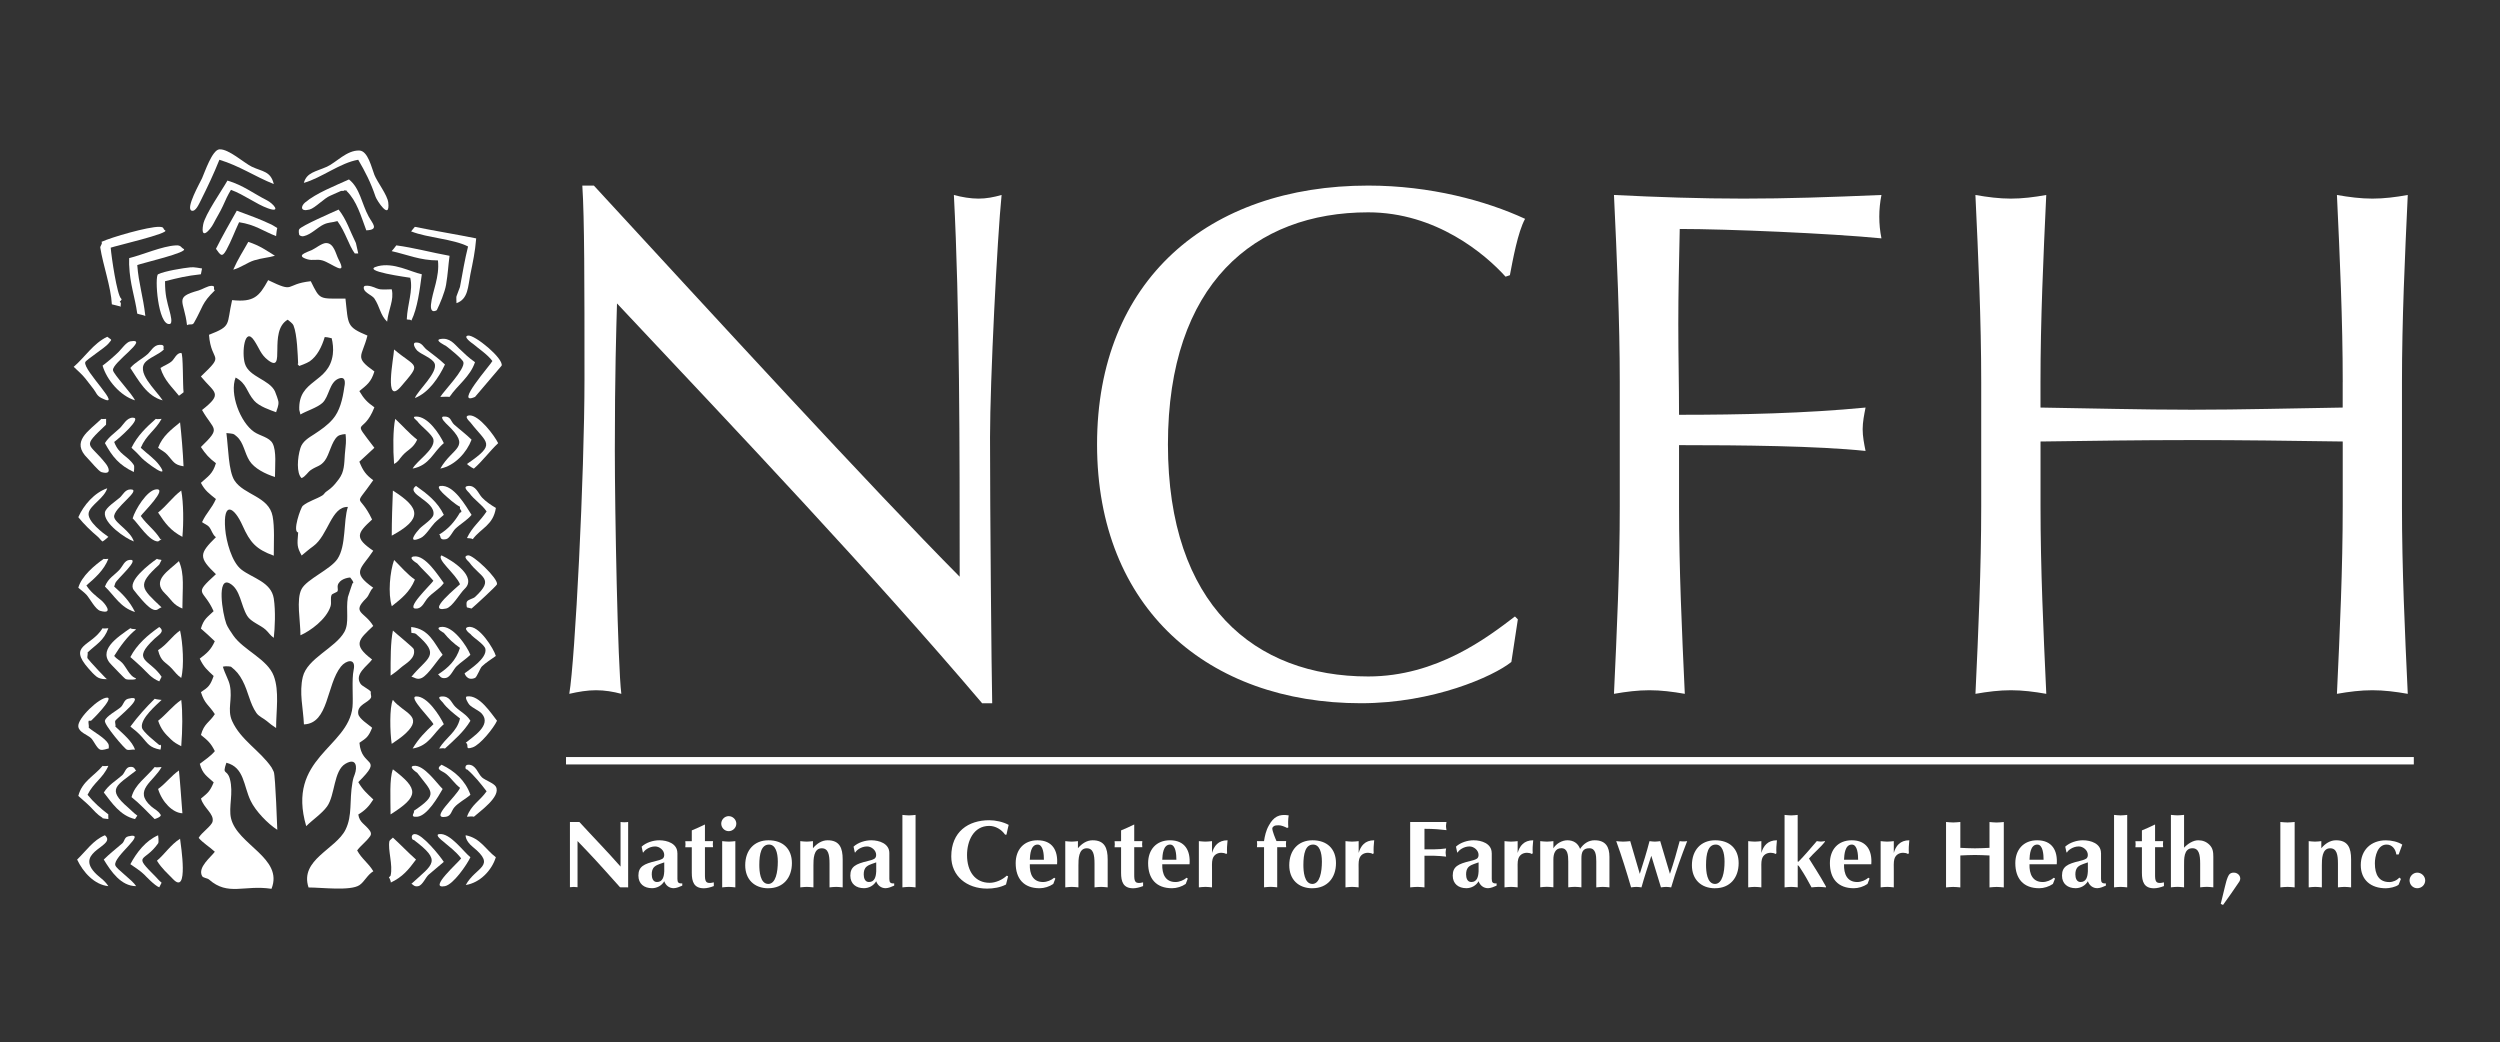 <?xml version="1.0" encoding="UTF-8"?>
<svg id="Layer_1" xmlns="http://www.w3.org/2000/svg" version="1.1" viewBox="0 0 612 255.17">
  <rect x="0" y="0" width="612" height="255.17" fill="#333333" stroke="none"/>
  <!-- Generator: Adobe Illustrator 29.2.1, SVG Export Plug-In . SVG Version: 2.1.0 Build 116)  -->
  <defs>
    <style>
      .st0 {
        fill: #fff;
      }

      .st1 {
        fill: none;
        stroke: #fff;
        stroke-width: 1.81px;
      }
    </style>
  </defs>
  <g>
    <line class="st0" x1="74.21" y1="49.79" x2="74.14" y2="50.42"/>
    <path class="st0" d="M44.08,205.32c.22,1.78,2.13,13.89-1.7,9.91-1.5-1.57-2.77-2.6-3.96-4.53,2.03-1.74,3.34-3.9,5.66-5.38"/>
    <path class="st0" d="M96.18,205.04c1.94,1.77,3.68,3.62,5.66,5.38-1.84,2.49-3.27,4.26-6.23,5.66.25,0-.28-1.13-.28-1.13-.39,0,.28-.57.28-.57.64-2.65-.72-6.32-.28-8.49.04-.21.81-.74.85-.85"/>
    <path class="st0" d="M31.34,204.75c5.22-1.25-3.79,4.97-3.11,7.08.3.96,4.13,3.54,5.1,5.1-3.73,0-6.18-3.63-7.93-6.51,1.5-1.48,2.91-2.56,4.53-3.96.56-.49.5-1.49,1.42-1.7"/>
    <path class="st0" d="M114.02,204.47c3.63.73,4.84,3.49,7.36,5.38-.96,3.15-3.83,6.25-7.36,6.8,2.43-4.51,7.69-4.48,1.7-9.34-1.96-1.6-1.75-2.99-1.7-2.83"/>
    <path class="st0" d="M38.71,204.47s.22,1.66,0,1.98c-3.4,4.86-6.39,2.4-.57,8.21,0,0,.88,1.01,1.42,1.42-.16.31-.57,1.13-.57,1.13-1.1-.36-3.49-2.92-3.68-3.11-.98-.96-2.28-1.76-3.4-2.55,1.54-2.88,3.74-5.74,6.8-7.08"/>
    <path class="st0" d="M25.68,204.47c3.04,2.6-7.31,3.84-2.55,9.06,1.22,1.34,2.32,1.75,3.4,3.4-3.41-.34-6.18-3.39-7.65-6.51,2.08-1.98,3.96-4.8,6.8-5.95"/>
    <path class="st0" d="M107.51,204.19c2.64-.4,5.99,4.37,7.65,5.66-.89,1.89-4.19,6.67-6.23,7.08-4.33.85,3.4-5.9,3.96-6.8-1.31-1.73-2.9-2.85-4.53-4.25-.09-.07-2.03-1.53-.85-1.7"/>
    <path class="st0" d="M101.56,204.19c1.77-.08,6.17,5.35,7.08,6.8-1.25,1.05-2.41,2.01-3.68,3.11-.77.65-1.48,2.57-2.55,2.83-1.06.25-1.34-.49-1.7-.57,5.42-4.96,7.49-5.52.57-10.76-.39.22-.97-1.36.28-1.42"/>
    <path class="st0" d="M43.8,188.61c.29,2.63.59,7.31.85,10.48-2.35-.08-4.97-2.72-5.95-5.95,1.88-1.35,3.16-3.17,5.1-4.53"/>
    <path class="st0" d="M96.18,188.33c6.45,4.88,6.37,6.64-.57,11.04,0-3.95-.31-8.71.57-11.04"/>
    <path class="st0" d="M37.86,187.77c.46.17,1.2,0,1.7,0-1.96,3.62-7.05,5.66-2.55,9.63.88.77,1.6.96,2.27,1.98,0,0,.59.47-1.42,1.13-1.87-1.85-3.59-3.73-5.66-5.38.81-3.12,3.57-4.77,5.66-7.36"/>
    <path class="st0" d="M31.63,187.77c1.41-.28,1.38.76,1.7.85-4.8,3.76-7.33,4.45-1.98,9.06.8.68,1.33,1.32,2.27,1.98-.03.03-.58.84-.57.85-3.65-.84-5.67-3.99-7.64-6.51,1.23-1.94,2.87-2.77,4.53-4.25.54-.49.85-1.82,1.7-1.98"/>
    <path class="st0" d="M101.28,187.48c2.51-.34,5.68,4.34,7.08,5.66-1.11,1.94-3.77,6.57-6.23,6.8-2.09.18-.37-1.17-.85-1.42,6.18-4.17,4.48-4.51.85-9.34,0,0-2.33-1.51-.85-1.7"/>
    <path class="st0" d="M25.11,187.48c.25.15,1.11,0,1.42,0-1.38,3.12-3.6,4.04-5.1,7.08,1.44,1.8,3.24,3.39,5.1,4.81-.05,0,0,1.04,0,1.13-.17-.02-1.79-.16-1.42-.28-1.44-.91-1.99-1.71-3.11-2.83-.94-.94-1.88-1.67-2.83-2.55.9-3.58,3.93-4.89,5.95-7.36"/>
    <path class="st0" d="M114.59,187.2c1.93-.08,2.39,2.2,3.4,3.11.78.7,2.92,1.41,3.4,2.27,1.34,2.43-4.08,6.15-5.38,7.36-.47-.18-1.2,0-1.7,0,1.04-2.95,3.19-3.88,4.81-6.23-1.34-1.77-3.11-3.97-4.81-5.38-.38.27-.7-1.1.28-1.13"/>
    <path class="st0" d="M108.08,187.2c3.2,1.51,5.84,3.85,7.08,7.36-1.19,1.07-2.95,1.9-3.96,3.11-.71.82-.73,2.03-1.98,2.27-4.28.76,2.55-5.02,3.4-7.08-1.3-.98-2.18-2.4-3.4-3.4-1.03-.85-2.79-1.04-1.13-2.27"/>
    <path class="st0" d="M96.18,171.34c2.63,3.27,7.69,3.91,3.11,8.21-1.1,1.02-2.11,1.65-3.4,2.55-.43-2.82-.57-8.93.28-10.76"/>
    <path class="st0" d="M44.37,171.34c.36,2.97.31,7.31,0,11.33-1.14-.59-1.72-.9-2.55-1.7-1.45-1.39-2.35-2.34-3.11-4.53,2.04-1.61,3.54-3.65,5.66-5.1"/>
    <path class="st0" d="M37.86,171.06c.35.15,1.55.26,1.7.28-1.14,1.12-5.28,4.58-4.81,6.8.22,1.05,3.38,3.5,4.25,4.25.75-.39.28,1.13.28,1.13-2.73-.52-3.09-1.49-4.53-3.11-.85-.97-1.8-1.75-2.83-2.55,1.88-2.56,3.75-4.61,5.95-6.8"/>
    <path class="st0" d="M31.34,171.06c5.08-1.33-2.88,4.85-3.11,5.38-.18.39.17,1.02,0,1.42,1.8,1.72,4.2,3.63,4.81,5.66-.65-.13-1.36.21-1.98,0-.57-.2-5.61-6.12-5.38-7.08.27-1.15,3.12-2.57,3.96-3.4.6-.6.74-1.73,1.7-1.98"/>
    <path class="st0" d="M26.25,170.78c1.74.07-3.79,5.56-3.96,5.66h-.57c-.19.51.13,1.16,0,1.7,1.31,1.11,4,2.49,4.81,3.97.19.35.11,1.36,0,1.13-.24,0-1.28.49-1.98.28-.8-.24-1.65-2.26-2.27-2.83-.9-.84-2.94-1.4-3.11-2.83-.26-2,5.2-7.17,7.08-7.08"/>
    <path class="st0" d="M114.31,170.49c3.05-.49,6.03,4.31,7.36,5.95-.82,1.79-4.11,5.88-5.95,6.51-2.16.73-.72-.57-1.7-1.13,1.71-1.45,6.37-4.26,3.96-7.08-.75-.87-2.36-1.4-3.11-2.26-.22-.25-1.26-1.88-.57-1.98"/>
    <path class="st0" d="M108.08,170.49c2.13-.12,2.37,1.56,3.4,2.55,1.24,1.2,2.74,1.86,3.68,3.4-1.6,2.71-3.99,4.72-6.23,6.8-.32-.16-1.06,0-1.42,0,1.65-2.78,4.3-3.92,5.1-7.36-1.47-1.15-3.17-2.44-4.25-3.96-.17-.23-1.6-1.35-.28-1.42"/>
    <path class="st0" d="M101.85,170.49c2.73-.15,5.83,4.75,6.8,6.8-2.57,2.12-3.59,5.32-7.64,5.95,1.49-2.48,3.07-4.07,5.1-5.95-.65-1.34-6.24-6.69-4.25-6.8"/>
    <path class="st0" d="M96.18,154.35c.6.59,4.99,4.16,5.1,4.53.66,2.32-2.12,3.63-3.11,4.53-.95.85-1.4,1.18-2.55,1.98,0-4.17-.03-8.15.57-11.04"/>
    <path class="st0" d="M44.08,154.35c.67,2.95,1.05,8.69.28,11.61-1.08-.77-1.42-1.34-2.27-2.27-1.64-1.78-2.65-1.58-3.4-4.53,2.21-1.38,3.3-3.34,5.38-4.81"/>
    <path class="st0" d="M31.91,153.79c.57.31.69.1,1.42.28-2.04,1.54-4.01,4.29-5.38,6.51.59.74,1.35,1.03,1.98,1.7.96,1.03,1.77,3.12,3.12,3.68,1.09.44-1.73.55-2.27.28-.4-.2-2.85-2.87-3.4-3.4-3.72-3.57,1.3-6.79,4.53-9.06"/>
    <path class="st0" d="M25.11,153.79c.25.15,1.11,0,1.42,0-1.11,3.1-3.01,3.95-5.1,5.95.15.4-.16,1.01,0,1.41.1.27,5.35,5.94,4.81,5.1,0,0-1.57.15-2.55-.57-.69-.51-1.42-1.34-1.98-1.98-5.22-5.9.57-5.34,3.4-9.91"/>
    <path class="st0" d="M114.59,153.5c2.66-.6,6.34,5.42,6.79,7.08-1.2.87-2.35,1.55-3.4,2.55-.45.42-1.23,2.63-1.7,2.83-1.99.84-2.55-1.13-2.55-1.13,1.28-.99,5.51-3.66,5.1-5.95-.21-1.15-2.95-2.72-3.68-3.68,0,0-1.96-1.39-.57-1.7"/>
    <path class="st0" d="M107.79,153.5c3-.63,6.58,4.76,7.36,6.8-1.04,1.01-2.36,1.82-3.4,2.83-.74.72-1.45,2.58-2.55,2.83-1.42.31-1.6-.75-1.98-.85,2.42-1.56,4.43-3.41,5.38-6.51-1.66-1.18-2.7-2.14-3.96-3.68,0,0-2.21-1.13-.85-1.42"/>
    <path class="st0" d="M100.72,153.5c4.36.48,5.6,3.99,7.64,6.8-1.38,1.35-3.48,4.87-5.1,5.66-1.22.59-1.88-.24-2.55-.28,3.93-4.84,7.41-5.12,1.13-10.48-.29-.25-.73-.17-1.13-.28-.03-.17-.11-1.68,0-1.42"/>
    <path class="st0" d="M38.99,153.5c1.5,1.11-.12,1.88-1.13,2.83-5.92,5.55-1.21,4.94,1.7,9.34l-.57,1.13c-1.98-.81-2.87-2.08-4.25-3.4-.93-.88-1.87-1.71-2.83-2.55,1.59-3.11,4.33-5.43,7.08-7.36"/>
    <path class="st0" d="M43.8,137.36c1.42,3.26.85,6.58.85,11.61-2.33-.94-2.67-2.18-4.25-3.68-3.39-3.23.9-5.57,3.4-7.93"/>
    <path class="st0" d="M96.47,137.08c1.71,1.67,3.09,3.4,5.1,4.81-1.25,3.04-3.3,4.65-5.66,6.51-.96-3.12-.46-8.43.57-11.33"/>
    <path class="st0" d="M31.63,137.08c3.03-.47-3.04,4.66-3.4,5.66-.07.17-.28.85-.28.85,2.05,1.81,3.8,3.58,5.1,6.23-3.59-1.09-5-3.97-7.36-6.23.83-2.15,2.34-2.73,3.68-4.25.66-.75,1.08-2.09,2.27-2.27"/>
    <path class="st0" d="M38.42,136.8c.38.22.66.13,1.13.28-.11.2-.57,1.13-.57,1.13-5.58,5.1-4.46,5.69.57,10.48-.82.16-1.04,1.19-2.55.28-1.28-.79-3.33-3.34-4.25-4.53-1.65-2.15,3.69-6.25,5.66-7.64"/>
    <path class="st0" d="M25.4,136.8c.16.11.93,0,1.13,0-1.08,2.79-3.3,4.72-5.38,6.51.92,1.49,2.32,2.57,3.68,3.68.65.52,3.24,3.55-.28,2.55-1.2-.34-2.56-3.05-3.4-3.96-.56-.6-1.37-1.18-1.98-1.7.81-2.88,4.01-5.51,6.23-7.08"/>
    <path class="st0" d="M101.28,136.23c2.83-.51,6.14,4.89,7.36,6.51-1.1,1.53-2.77,2.3-3.96,3.68-.72.81-1.26,2.37-2.55,2.55-3.36.43,3.26-5.73,3.96-6.8-1.27-1.56-2.66-2.72-3.96-4.25,0,0-2.45-1.42-.85-1.7"/>
    <path class="st0" d="M114.59,135.95c1.21-.17,7.36,5.64,7.08,7.08-.08.38-5.52,5.36-6.23,5.94l-1.13-.28c-.03.05-.24-1.03,0-1.42.31-.53,1.52-.71,1.98-1.13,4.95-4.62,1.37-4.65-1.42-8.49-.15-.2-1.8-1.5-.28-1.7"/>
    <path class="st0" d="M108.08,135.95c2.87,1.34,8.78,5.29,5.66,8.21-1.14,1.06-3.02,4.48-4.53,4.81-5.26,1.13,3.04-5.52,3.4-5.94-1.01-2.52-5.84-6.12-4.53-7.08"/>
    <path class="st0" d="M96.18,120.09c6.81,4.32,7.24,6.96-.28,11.04,0-3.56.15-7.95.28-11.04"/>
    <path class="st0" d="M44.37,120.09c.57,2.99.59,8.02.28,11.33-2.88-1.5-4.23-3.32-5.95-5.95,2.1-1.65,3.51-3.78,5.66-5.38"/>
    <path class="st0" d="M38.14,119.81c3.19-.46-3.26,5.79-3.68,6.51,1.73,2.42,3.24,3.19,4.81,5.66.85-.3-.57.57-.57.57-2.16,0-4.88-4.39-6.23-5.66.64-2.19,3.49-6.78,5.66-7.08"/>
    <path class="st0" d="M31.91,119.81c3.11-.06-4.37,4.68-3.96,6.79.27,1.48,4.07,3.42,4.81,5.95-2.05-.74-7.45-4.44-7.08-7.08.16-1.21,2.82-2.9,3.68-3.68.71-.65,1.26-1.96,2.55-1.98"/>
    <path class="st0" d="M26.25,119.53c-.72,2.43-4.1,4.1-4.53,5.95-.5,2.08,3.64,5.15,4.81,5.95,0,0-.95.87-1.42,1.13-.48-.3-.75-.82-1.13-1.13-1.72-1.45-3.4-3.07-4.81-4.82,1.27-2.92,3.95-6.02,7.08-7.08"/>
    <path class="st0" d="M114.59,118.96c1.91-.19,2.5,1.88,3.4,2.83.91.97,2.21,1.86,3.4,2.55-.66,4.26-3.6,4.9-5.66,7.65-.37-.27-1.03-.19-1.42-.28,1.31-2.78,3.17-4,4.81-6.51-1.2-1.78-3.02-2.79-4.25-4.53-.13-.18-1.8-1.56-.28-1.7"/>
    <path class="st0" d="M107.79,118.96c3.3-.43,6.33,5.06,7.65,7.08-1.08,1.32-2.73,2.21-3.97,3.4-.63.59-1.37,2.36-2.27,2.55-1.84.37-1.15-.93-1.7-1.13,2.2-1.3,3.81-3.14,5.1-5.38.76,0,.04-.98,0-.85v-.57c-1.47-.79-2.77-2.05-3.96-3.11-.04-.04-2.02-1.83-.85-1.98"/>
    <path class="st0" d="M101.85,118.96c2.71,1.91,5.3,3.92,6.8,7.08-.72.67-1.59,1.26-2.27,1.98-.9.95-2.22,3.15-3.4,3.68-3.52,1.58-1.08-1.42-.28-2.27.73-.79,3.2-2.34,3.4-3.4.6-3.39-7.08-5.14-4.25-7.08"/>
    <path class="st0" d="M44.08,103.39c.32,2.8.71,7.4.85,10.76-2.32-.37-2.42-1.11-3.96-2.83-.68-.76-1.47-1.07-2.27-1.7,1.05-2.86,3.26-4.48,5.38-6.23"/>
    <path class="st0" d="M96.75,102.54c1.86,1.73,3.34,3.49,5.38,5.1-1.05,2.22-2.26,2.33-3.68,3.96-.82.92-.81,1.34-1.98,1.98-.28-3.58-.27-8.51.28-11.04"/>
    <path class="st0" d="M38.14,102.54c.35.14,1.05,0,1.42,0-1.59,2.89-3.76,3.9-5.1,7.08,1.5,1.43,3.29,2.57,4.53,4.25,2.97,4.04-3.52-.9-4.25-1.7-.85-.95-1.62-1.71-2.55-2.55,1.44-2.96,3.63-5.03,5.95-7.08"/>
    <path class="st0" d="M24.83,102.54c.24.1.86,0,1.13,0,.04-.33,0,1.42,0,1.42-6.18,5.88-4.25,4.14,0,9.63.64.83,1.5,2.73-1.13,1.98-.67-.19-2.78-2.79-3.4-3.4-4.15-4.08.19-6.57,3.4-9.63"/>
    <path class="st0" d="M32.48,102.25c2.6-.09-3.57,5.26-4.53,5.94,1.18,3.18,3.3,3.33,4.81,5.66.21.34,0,1.7,0,1.7-3.56-1.68-5.26-3.72-7.08-7.08.95-1.52,2.41-2.48,3.68-3.68.82-.8,1.63-2.5,3.11-2.55"/>
    <path class="st0" d="M108.64,101.97c1.83-.09,1.66,1.2,2.55,1.98,1.43,1.27,2.89,2.34,4.25,3.68-1.15,3.08-4.09,6.4-7.65,7.08,3.11-5.43,7.73-4.98,1.7-10.76,0,0-2.14-1.93-.85-1.98"/>
    <path class="st0" d="M101.85,101.97c2.96-.04,5.77,4.34,6.8,6.51-2.67,2.22-3.46,5.44-7.64,6.23,1.03-1.93,5.51-4.65,5.1-7.08-.22-1.27-3.16-3.35-3.96-4.53-.12-.19-1.58-1.13-.28-1.13"/>
    <path class="st0" d="M114.87,101.69c2.39-.18,6.22,5.02,7.08,6.8-2.08,1.95-3.79,4.35-5.95,6.23-.93-.41-1.7-1.13-1.7-1.13,7.34-5.03,4.91-4.94.85-10.19-.13-.18-1.78-1.59-.28-1.7"/>
    <path class="st0" d="M44.37,86.4c.5.02.35,8.02.57,9.63l-1.13.85c-1.78-2.24-3.58-3.73-4.53-6.8,1.06-.7,1.93-.9,2.83-1.7.58-.53,1.14-2.03,2.27-1.98"/>
    <path class="st0" d="M96.47,85.55c5.56,4.69,6.82,3.08,1.7,9.06-4.23,4.92-1.79-7.01-1.7-9.06"/>
    <path class="st0" d="M38.99,84.42c1.71-.14.77.94,1.13,1.13-1.28,1.24-2.86,1.65-4.25,2.83-2.97,2.51,2.25,7.01,3.96,9.63-3.91-1-5.95-4.99-7.93-7.93,1.13-1.37,2.92-2.21,4.25-3.4.79-.72,1.45-2.16,2.83-2.26"/>
    <path class="st0" d="M101.85,83.85c1.42-.06,1.8,1.11,2.55,1.7,1.63,1.28,3.06,2.28,4.53,3.68-1.51,3.2-3.97,6.9-7.36,8.21.62-1.77,5.76-6.29,4.81-8.49-.56-1.29-3.22-2.16-4.25-3.12-.31-.28-1.46-1.94-.28-1.98"/>
    <path class="st0" d="M31.91,83.56c4.94-.86-4.54,5.21-4.25,7.08.16,1.04,4.7,5.78,5.38,7.36-3.58-1.09-6.89-4.95-7.93-8.49,1.37-1.04,2.74-2.2,3.96-3.4.65-.65,1.88-2.39,2.83-2.55"/>
    <path class="st0" d="M107.79,83c2.32-.44,3.51,1.3,4.53,2.26,1.29,1.21,2.43,2.35,3.96,3.4-1.19,3.58-4.25,5.56-6.23,8.5-.74-.09-1.54,0-2.27,0,.94-1.52,6.12-6.79,5.66-8.5-.21-.79-3.51-3.41-4.25-3.96-.06-.05-2.95-1.42-1.42-1.7"/>
    <path class="st0" d="M26.25,82.43c1.2.98,1.27.45.28,1.7-.8.99-5.51,3.99-5.66,4.53-.6,2.01,9.74,11.72,3.96,8.78-1.2-.62-1.21-1.27-1.98-2.26-.61-.79-1.3-1.69-1.98-2.55-.78-.98-1.92-1.96-2.83-2.83,2.75-2.36,4.77-5.71,8.21-7.36"/>
    <path class="st0" d="M114.59,82.15c1.64-.22,8.71,5.61,8.21,7.36l-6.51,7.65c-5.27,2.35,3.81-7.85,4.25-8.78-1.24-1.64-3.26-2.94-4.81-4.25-.02,0-2.6-1.79-1.13-1.98"/>
    <path class="st0" d="M89.39,69.97c1.5-.2,2.55.7,3.68.85.89.11,1.91,0,2.83,0,.61,2.69-.79,4.78-1.13,7.93-1.71-1.65-1.73-3.56-3.11-5.66-.5-.76-2.23-1.35-2.55-2.27-.15-.42-.07-.8.28-.85"/>
    <path class="st0" d="M51.73,69.97c1.2.02.3.6.85,1.13-3.26,3.14-2.84,3.98-5.1,7.93-.4.69-.94.15-1.7.57-.68-6.08-3.31-6.79,2.83-8.49.84-.24,2.3-1.15,3.11-1.13"/>
    <path class="st0" d="M65.6,68.56c6.93,3.34,3.8,1.02,10.48.28,2.32,4.7,2,4.25,8.49,4.25.72,6.44.21,6.9,5.38,9.06-1.32,5.28-3.35,5.2,1.7,8.78-.78,2.62-1.88,3.34-3.68,4.81,1.13,1.92,1.93,2.73,3.68,3.97-2.77,7.18-5.84,2.18,0,9.91-1.2,1.18-2.47,2.24-3.68,3.4.9,2.26,1.64,3.25,3.4,4.53-5,7.18-3.56,2.69-.28,9.63-3.72,3.39-4.34,4.49.28,7.64-2.94,4.49-5.52,5.16,0,9.06-.81.64-.97,1.83-1.7,2.55-3.72,3.65-.4,3.25,1.7,6.8-3.55,3.37-5.17,4.52-.28,8.21-1.11,1.56-4.44,3.57-2.83,5.95.44.65,2.06,1.28,2.55,1.98-.19.38.19,1.03,0,1.42-.64,1.28-3.46,1.69-3.11,3.96.18,1.2,2.55,2.65,3.4,3.4-.88,2.17-1.33,2.5-3.11,3.68.49,6.25,6.12,3.3-.28,9.63,1.12,1.95,2.16,2.8,3.68,4.25-1.09,1.69-1.96,2.63-3.68,3.68.3,2.04,1.65,2.31,2.83,3.97.6.84,0,1.42,0,1.42-.94,1.32-2.16,2.13-3.11,3.4,1.14,2.11,2.69,2.99,3.96,5.1-1.47.88-2.17,2.57-3.4,3.4-2.23,1.47-9.18.57-12.46.57-2.24-6.8,6.68-9.33,9.06-14.16,1.73-3.53.88-7.02,1.7-11.61.17-.98.34-1.38.57-1.98.6-1.65.46-4.12-2.27-2.55-2.95,1.68-2.54,7.72-4.53,10.48-1.29,1.77-3.54,3.25-5.1,4.81-4.9-16.72,10.29-19.17,11.33-29.16.22-2.16-.23-6.71.28-9.06.66-3.11-1.91-2.37-3.11-.85-3.59,4.51-2.96,13.94-9.06,14.16-.17-3.95-1.2-7.73-.28-11.61,1.08-4.57,8.01-7.1,10.19-11.04,1.26-2.29.31-5.28.85-8.5.02-.14,1.13-3.4,1.13-3.4.67.02-.57-1.41-.57-1.41,0,0-2.01.1-2.83,1.41-.51.81,0,1.45-.28,1.98-.12.21-1.3.6-1.42.85-.4.81.03,1.84-.28,2.83-1.04,3.22-4.96,6.01-7.36,7.08,0-3.58-1.08-8.8.28-11.33,1.29-2.42,7.05-4.78,8.78-7.36,2.18-3.28,1.4-9.2,2.55-12.74-4.11-.1-4.8,6.95-8.49,9.63-1.07.76-1.91,1.52-2.83,2.27-1.17-2.17-1.1-2.55-.85-5.66-1.46-.1.61-6.08,1.13-6.51,1.33-1.12,3.38-1.65,4.81-2.55.44-.29.5-.59.85-.85.42-.34.79-.54,1.13-.85.48-.44.72-.63,1.13-1.13.62-.77,1.27-1.5,1.7-2.55.73-1.86.51-3.91.85-6.51.15-1.2.1-2.17,0-3.11,0,0-1.38.03-1.98.57-1.48,1.29-1.93,4.39-3.12,5.95-1.07,1.39-1.88,1.25-3.4,2.27-.75.5-1.31,1.61-2.27,1.98-1.27-1.18-1.04-4.95-.28-7.36.51-1.66,2.06-2.54,3.4-3.4,1.72-1.13,3.22-2.17,4.53-3.68,1.66-1.94,2.39-4.7,2.83-7.93,0,0,.73-2.84-1.42-1.98-2.28.9-2.29,4.42-3.96,5.95-1.29,1.17-3.95,1.97-5.38,2.83-.05-.18-.26-1.12-.28-1.13-.31-7.57,7.27-6.41,8.21-13.59.18-1.37,0-2.84-.28-3.96-.31,0-.69-.23-1.7-.28-.72,2.41-1.86,4.69-3.68,5.95-.73.49-2.55,1.13-2.55,1.13,0,0-.65-.56-.28-.57-.09-2.05-.24-7.21-1.13-9.34-.26-.59-.98-1.02-1.42-1.42-4.89,2.81-.27,13.36-4.81,9.91-1.83-1.4-2.1-2.87-3.4-4.81-2.37-3.57-3.08,3.04-2.27,5.66,1.02,3.3,5.97,3.86,7.36,6.79.24.51.81,2.18.85,2.55.09,1-.39,1.83-.57,2.55-1.35-.49-4.15-1.41-5.38-2.83-1.93-2.23-1.75-4.16-4.53-5.66-1.55,3.92,1.12,10.96,4.53,13.31,1.43.98,3.73,1.3,4.53,2.83.98,1.88.57,5.51.57,8.21-2.37-.75-5.04-2.09-6.23-3.96-1.27-2.02-1.41-4.45-3.11-5.95-.89-.79-.83-.66-2.55-.85.48,3.58.5,9.31,1.98,11.61,2.32,3.59,8.42,3.85,9.34,8.78.5,2.64.28,6.52.28,9.63-4.35-1.58-5.8-3.23-7.64-7.36-2.08-4.65-4.82-6.12-4.25.85.24,2.96,1.59,8.07,3.96,9.91,2.69,2.09,7.3,3.02,7.93,7.08.47,3.09.27,7.24,0,9.63-.92-.63-1.23-1.3-1.98-1.98-1.3-1.18-3.61-1.9-4.53-3.4-1.57-2.56-1.64-6.47-4.25-7.93-3.24-1.82-1.84,7.24-.85,9.91.26.72,1.23,2.16,1.7,2.83,2.5,3.6,8.36,5.77,9.91,9.91,1.39,3.73.57,8.49.57,12.74-1.04-.68-1.43-.99-2.27-1.7-.8-.68-1.95-1.12-2.55-1.98-1.65-2.37-1.94-5.17-3.4-7.93-.81-1.52-1.53-2.38-2.83-3.4,0,0-1.01-.24-1.98,0,.51,1.76,1.42,3.19,1.7,4.53.73,3.5-.72,5.93.57,8.78,2.1,4.66,6.84,7.24,9.63,11.33.14.21.52,1.02.57,1.13.4,1.11.85,14.16.85,14.16-2.34-1.49-5.33-4.61-6.51-7.08-1.8-3.72-1.53-8.19-5.95-9.34-1.11,3.21.15,1.42.85,3.96.94,3.44-.36,6.88.28,9.63,1.51,6.5,12.92,9.72,9.91,17.27-6.75-1.01-10.62,1.84-15.29-2.27-.42-.36-1.45-.38-1.7-.85-1.14-2.11,2.13-4.61,3.12-5.95-1.19-1.13-2.92-2.15-3.96-3.4.72-1.31,3.13-2.88,3.4-3.97.46-1.92-2.21-3.35-2.83-5.66,1.66-1.36,2.19-1.72,3.11-3.96-1.61-1.5-2.71-1.98-3.4-4.53,1.24-.98,2.69-1.88,3.68-3.11-1.01-2.04-1.78-2.65-3.4-3.96.76-2.84,2.11-3.06,3.4-5.1-1.49-2.32-2.49-2.44-3.4-5.38,1.85-1.23,2.28-1.62,3.11-3.96-1.55-1.47-2.39-2.1-3.4-4.25,1.67-1.27,2.74-2.12,3.68-4.25-1.13-1.08-2.22-2.1-3.4-3.11.72-2.41,1.61-2.78,3.11-4.25-2.49-5.65-5.22-3.78.57-9.06-4.28-4.11-4.13-4.99,0-9.06-.88-.63-1.01-1.73-1.7-2.55-.35-.42-1.25-.78-1.7-1.13,1.13-2.41,2.32-3.23,3.4-5.66-1.6-1.3-2.67-2-3.68-3.96,1.72-1.57,2.9-2.16,3.68-4.81-1.64-1.23-2.53-2.2-3.68-3.96,5.07-4.92,3.2-3.89.28-9.06,5.28-4.15,3.04-4.13-.28-8.21,6.15-5.86,2.53-3.11,1.98-10.2,5.65-2.2,4.25-2.36,5.66-8.49,5.36.58,6.65-.95,8.78-4.81"/>
    <path class="st0" d="M46.63,65.44c.99-.11,2.25.23,2.83.28l-.28,1.42c-3.63.4-5.47.87-8.78,1.7,0,3.5.47,4.84,1.13,7.36.24.94.81,3,0,3.12-2.88.41-3.72-11.75-2.83-12.18,1.56-.78,6.18-1.53,7.93-1.7"/>
    <path class="st0" d="M92.5,65.16c3.93-.97,7.87,1.35,10.76,1.98-.52,3.83-1.04,8.25-2.55,11.33-.34-.33-.53-.14-1.13-.28.15-3.76,1.59-7.06.85-10.19-.26-.08-12.66-1.67-7.93-2.83"/>
    <path class="st0" d="M97.03,60.07c4.34.58,8.64,1.76,13.02,2.55-.34,2.54-.38,4.25-.85,7.08-.32,1.87-1.49,4.64-2.27,6.23,0,0-1.66,1.11-1.42-1.42.31-3.17,2.15-6.64,1.7-10.76-4.41,0-7.53-1.43-11.33-2.27.3-.3.9-1.09,1.13-1.41"/>
    <path class="st0" d="M42.95,60.07c1.42-.09,1.31.51,1.98.85,1.6.79-10.51,3.58-11.33,3.97.35,4.57,1.43,7.59,1.98,12.46-.81-.33-1.25-.31-1.98-.57-.56-4.08-1.8-7.18-1.98-11.89-.02.1,0-1.7,0-1.7,3.44-.87,8.09-2.92,11.33-3.11"/>
    <path class="st0" d="M79.76,59.5c2-.07,2.42,2.67,3.11,3.97,2.4,4.53-1.77.88-3.96.28-1.4-.39-2.34.12-3.68-.28-2.98-.91-.24-1.66,1.13-2.27.79-.35,2.43-1.67,3.4-1.7"/>
    <path class="st0" d="M60.79,59.21c2.88.95,4.38,2.08,6.51,3.4-1.57.48-3.18.53-5.1,1.13-1.63.51-3.45,1.89-5.1,2.27,1.13-2.6,2.46-4.58,3.68-6.8"/>
    <path class="st0" d="M101.56,55.53c5.01,1.02,10.25,1.86,15.01,2.83-.27,3.37-.81,5.76-1.42,8.78s-.5,6.05-3.4,7.08c0-.18-.09-1.68,0-1.7l.85-2.27c.7-3.8,1.17-6.66,1.98-9.91-3.63-1.86-9.95-2.11-13.88-3.68-.47.43.85-1.13.85-1.13"/>
    <path class="st0" d="M38.99,55.53c1.38.03.78.51,1.42.85,1.34.69-12.29,3.86-13.31,4.25.17,2.22,1.55,11.63,2.55,12.46.42.34-.53.73-.28.85.5.25-.06.95.28,1.13-1.04-.31-1.49-.34-2.27-.57-.2-4.2-2.21-9.8-2.83-13.87-.07-.42.66-1.05.28-1.42,2.42-1.13,11.46-3.74,14.16-3.68"/>
    <path class="st0" d="M57.96,51.57c2.97,1.1,5.55,2.01,8.49,3.4.39.18.94.58,1.42.85-.15.53-.26,1.74-.28,1.98-3.29-1.28-5.08-2.79-9.06-3.4-1.11,2.36-1.87,4.51-3.11,6.79-1.12,2.02-1.48,1.18-2.55-.28,1.54-3.09,3.43-6.39,5.1-9.34"/>
    <path class="st0" d="M82.88,51.29c1.9,2.34,2.81,5.31,4.25,8.21l.57,2.55s-.85-.02-.85,0c-1.57-2.2-2.18-5.06-4.25-7.93-1.45.42-2.16.25-3.4.85-1.46.69-3.05,2.44-4.81,2.83-.79.17-1.05-.28-1.13-.28,0,0-.27-.97,0-1.41.49-.82,8.27-4.19,9.63-4.81"/>
    <path class="st0" d="M55.69,44.21c3.8,1.11,6.44,3.21,9.63,4.81,1.55.77,3.66,3.19.28,1.98-2.95-1.06-5.74-3.3-9.06-4.53-.77,1.25-1.34,2.51-1.98,3.96-.64,1.42-1.58,2.88-2.27,4.25-.79,1.57-3.29,4.41-2.55.28.42-2.41,4.61-8.39,5.94-10.76"/>
    <path class="st0" d="M85.43,43.93c2.69,2.11,3.11,5.94,4.81,9.06.97,1.78,2.64,3.26-.57,3.4-1.32-3.54-2.36-7.25-4.81-9.63.69,0-1.37-.4-.57,0-.21,0-.64-.08-.85,0-.57.2-1.53.72-2.55,1.13-1.5.59-3.75,3.04-5.1,3.4-2.42.63-2.1-.89-1.13-1.7,2.78-2.35,7.38-4.11,10.76-5.66"/>
    <path class="st0" d="M87.97,36.85c2.12.07,3.01,4.29,3.68,5.95.72,1.8,3.19,4.93,3.4,6.79.48,4.59-2.84-.6-3.11-1.42-1.21-3.57-2.54-6.14-4.25-9.06-4.36.72-9.06,4.48-13.31,5.66.71-2.56,2.86-2.72,5.66-3.96,2.23-1.01,4.86-4.08,7.93-3.96"/>
    <path class="st0" d="M53.71,36.56c2.25-.15,6.01,3.32,7.93,4.25,2.53,1.21,4.64,1.05,5.38,4.25-4.72-1.9-8.35-4.44-13.31-5.95-1.43,3.56-2.86,6.56-4.53,9.91-.5.97-1.29,2.87-2.27,2.55-1.55-.52,2.05-6.84,2.55-7.93.65-1.45,2.49-6.97,4.25-7.08"/>
  </g>
  <g>
    <path class="st0" d="M240.42,172.15c-26.9-31.68-59.11-65.66-89.38-97.87-.18,6.55-.53,17.17-.53,35.93,0,15.22.71,52.56,1.59,59.64-1.95-.53-4.07-.88-6.19-.88s-4.25.35-6.55.88c1.42-8.32,3.72-53.62,3.72-76.99s0-39.47-.53-47.43h2.83c28.85,31.32,67.96,73.98,89.55,95.75,0-31.68,0-66.19-1.42-93.45,1.95.53,4.07.89,6.02.89s3.72-.35,5.66-.89c-1.06,10.44-2.83,45.48-2.83,59.29,0,18.05.35,57.17.53,65.13h-2.48,0Z"/>
    <path class="st0" d="M369.97,162.06c-4.43,3.54-19.11,10.09-36.81,10.09-37.34,0-64.6-23.18-64.6-63.36s27.25-63.36,66.37-63.36c15.22,0,28.85,3.72,38.41,8.14-1.77,3.19-3.01,10.09-3.72,13.8l-1.06.36c-4.95-5.49-16.99-15.75-33.63-15.75-27.78,0-49.02,17.52-49.02,56.81s21.24,56.81,49.02,56.81c16.81,0,29.2-9.56,35.93-14.69l.71.71-1.59,10.44h0Z"/>
    <path class="st0" d="M396.52,93.57c0-15.22-.71-30.62-1.42-45.84,10.62.53,21.06.89,31.68.89s21.06-.35,33.8-.89c-.35,1.77-.53,3.54-.53,5.31s.17,3.54.53,5.31c-12.74-1.24-37.87-2.3-49.38-2.3-.18,8.32-.35,15.75-.35,23.19,0,8.14.18,14.86.18,22.3,15.22,0,30.97-.35,45.66-1.77-.35,1.77-.71,3.54-.71,5.31s.35,3.54.71,5.31c-11.86-1.24-30.44-1.42-45.66-1.42v15.04c0,15.22.71,30.62,1.41,45.84-3.01-.53-5.84-.88-8.67-.88s-5.66.35-8.67.88c.71-15.22,1.42-30.62,1.42-45.84v-30.44h0Z"/>
    <path class="st0" d="M573.5,93.57c0-15.22-.71-30.62-1.42-45.84,3.01.53,5.84.89,8.67.89s5.66-.35,8.67-.89c-.71,15.22-1.42,30.62-1.42,45.84v30.44c0,15.22.71,30.62,1.42,45.84-3.01-.53-5.84-.88-8.67-.88s-5.66.35-8.67.88c.71-15.22,1.42-30.62,1.42-45.84v-15.93c-12.39-.18-24.6-.35-36.99-.35s-24.6.18-36.99.35v15.93c0,15.22.71,30.62,1.41,45.84-3.01-.53-5.84-.88-8.67-.88s-5.66.35-8.67.88c.71-15.22,1.41-30.62,1.41-45.84v-30.44c0-15.22-.71-30.62-1.42-45.84,3.01.53,5.84.89,8.67.89s5.66-.35,8.67-.89c-.71,15.22-1.41,30.62-1.41,45.84v6.2c12.39.18,24.6.53,36.99.53s24.6-.35,36.99-.53v-6.2h.01Z"/>
  </g>
  <g>
    <path class="st0" d="M139.52,201.22h2.31c3.31,3.62,6.79,7.17,10.08,10.92v-10.92c.3.05.63.07.93.07s.63-.02.93-.07v16.01l-1.98-.02c-2.71-3.01-5.23-5.88-7.87-8.66l-2.54-2.66v11.3c-.3-.02-.63-.07-.93-.07s-.63.05-.93.07v-15.97h0Z"/>
    <path class="st0" d="M162.6,213.38c-.05,1.17-.35,2.54-1.77,2.54-1,0-1.28-1-1.28-1.87,0-.75.14-1.45.75-1.94.68-.54,1.73-.75,2.31-1v2.26h0ZM165.82,208.83c0-2.33-2.47-3.13-4.43-3.13-1.47,0-3.22.54-4.32,1.56l.3,1.4h.16c.14-.42,1.35-1.45,2.85-1.45,1.07,0,2.22.93,2.22,2.05,0,.35-.07.65-.35.91-.51.33-1.12.47-1.7.61-2.92.7-4.27,1.35-4.27,3.57,0,2.03,1.42,3.08,3.34,3.08,1.21,0,2.38-.63,2.99-1.7.37,1.03,1.21,1.7,2.31,1.7.65,0,1.54-.37,2.1-.63v-.54c-.94.05-1.19-.23-1.19-1.1v-6.35.02Z"/>
    <path class="st0" d="M172.57,214.06c0,1.61.09,2.47,2.17,1.94v.91c-.86.33-1.7.54-2.43.54-2.43,0-2.96-1.61-2.96-3.78v-6.26h-1.59c.07-.54.07-.96,0-1.49h1.59v-2.64c1.05-.42,2.1-.91,3.22-1.45v4.08h1.98c-.07.54-.07.96,0,1.49h-1.98v6.65h0Z"/>
    <path class="st0" d="M176.79,205.91c.54.05,1.07.12,1.61.12s1.07-.07,1.61-.12v11.32c-.54-.05-1.08-.12-1.61-.12s-1.07.07-1.61.12v-11.32ZM178.38,199.79c1,0,1.87.84,1.87,1.84s-.86,1.84-1.87,1.84-1.82-.86-1.82-1.84.82-1.84,1.82-1.84Z"/>
    <path class="st0" d="M188.26,206.75c1.56,0,2.15,1.91,2.15,4.18,0,2.57-.51,5.41-2.31,5.46-2.03,0-2.22-3.15-2.22-4.64,0-2.76.49-5,2.38-5ZM188.09,217.44c3.67,0,5.77-2.59,5.77-6.14s-2.22-5.6-5.74-5.6-5.69,2.45-5.69,6.12c0,3.45,2.22,5.63,5.67,5.63h0Z"/>
    <path class="st0" d="M195.91,205.91c.51.05,1.03.12,1.56.12s1.03-.07,1.54-.12v1.73c.93-1.1,2.15-1.94,3.59-1.94,2.94,0,3.69,1.89,3.69,4.69v6.84c-.54-.05-1.07-.12-1.61-.12s-1.07.07-1.61.12v-5.81c0-2.17-.28-3.76-1.91-3.76-2.03,0-2.03,2.73-2.03,4.2v5.37c-.54-.05-1.07-.12-1.61-.12s-1.07.07-1.61.12v-11.32h0Z"/>
    <path class="st0" d="M214.49,213.38c-.05,1.17-.35,2.54-1.77,2.54-1,0-1.28-1-1.28-1.87,0-.75.14-1.45.75-1.94.68-.54,1.73-.75,2.31-1v2.26h0ZM217.71,208.83c0-2.33-2.47-3.13-4.44-3.13-1.47,0-3.22.54-4.32,1.56l.3,1.4h.16c.14-.42,1.35-1.45,2.85-1.45,1.07,0,2.22.93,2.22,2.05,0,.35-.07.65-.35.91-.51.33-1.12.47-1.7.61-2.92.7-4.27,1.35-4.27,3.57,0,2.03,1.42,3.08,3.34,3.08,1.21,0,2.38-.63,2.99-1.7.37,1.03,1.21,1.7,2.31,1.7.65,0,1.54-.37,2.1-.63v-.54c-.93.05-1.19-.23-1.19-1.1v-6.35.02Z"/>
    <path class="st0" d="M224.13,217.23c-.54-.05-1.07-.12-1.61-.12s-1.07.07-1.61.12v-17.74c.54.05,1.07.12,1.61.12s1.07-.07,1.61-.12v17.74Z"/>
    <path class="st0" d="M246.78,214.52l-.51,2.01c-1.4.72-3.06,1-4.62,1-5,0-8.78-3.08-8.78-7.87,0-6.09,4.2-8.87,9.29-8.87,1.54,0,3.41.4,4.76,1.14-.21.79-.35,1.59-.54,2.4h-.33c-.86-1.26-2.36-2.15-3.88-2.15-3.87,0-5.44,3.71-5.44,7.14,0,3.99,1.96,6.79,5.55,6.79,1.45,0,3.13-.75,4.18-1.75l.3.14.02.02Z"/>
    <path class="st0" d="M252.1,210.46c.05-1.24.21-3.71,1.91-3.71,1.4,0,1.54,2.47,1.54,3.71h-3.45ZM258.77,211.58c.26-3.34-1.12-5.88-4.78-5.88-3.39,0-5.35,2.33-5.35,5.6,0,3.8,1.98,6.14,5.86,6.14,1.14,0,2.41-.4,3.34-1.05l.51-1.31-.28-.21c-.72.61-1.77,1.05-2.73,1.05-2.47,0-3.32-1.94-3.24-4.34h6.68-.01Z"/>
    <path class="st0" d="M260.78,205.91c.51.05,1.03.12,1.56.12s1.03-.07,1.54-.12v1.73c.93-1.1,2.15-1.94,3.59-1.94,2.94,0,3.69,1.89,3.69,4.69v6.84c-.54-.05-1.07-.12-1.61-.12s-1.07.07-1.61.12v-5.81c0-2.17-.28-3.76-1.91-3.76-2.03,0-2.03,2.73-2.03,4.2v5.37c-.54-.05-1.07-.12-1.61-.12s-1.07.07-1.61.12v-11.32h0Z"/>
    <path class="st0" d="M277.66,214.06c0,1.61.09,2.47,2.17,1.94v.91c-.86.33-1.7.54-2.43.54-2.43,0-2.96-1.61-2.96-3.78v-6.26h-1.59c.07-.54.07-.96,0-1.49h1.59v-2.64c1.05-.42,2.1-.91,3.22-1.45v4.08h1.98c-.07.54-.07.96,0,1.49h-1.98v6.65h0Z"/>
    <path class="st0" d="M284.52,210.46c.05-1.24.21-3.71,1.92-3.71,1.4,0,1.54,2.47,1.54,3.71h-3.46ZM291.2,211.58c.26-3.34-1.12-5.88-4.79-5.88-3.38,0-5.35,2.33-5.35,5.6,0,3.8,1.98,6.14,5.86,6.14,1.14,0,2.41-.4,3.34-1.05l.51-1.31-.28-.21c-.72.61-1.77,1.05-2.73,1.05-2.47,0-3.31-1.94-3.24-4.34h6.68Z"/>
    <path class="st0" d="M293.48,205.91c.54.05,1.08.12,1.61.12s1.07-.07,1.61-.12v2.89c.49-1.7,1.52-3.1,3.81-3.1-.12,1.1-.19,2.17-.12,3.17l-.21.19c-.3-.21-.82-.3-1.19-.3-1.03,0-1.87.54-2.15,1.54-.21.68-.14,1.96-.14,2.71v4.22c-.54-.05-1.08-.12-1.61-.12s-1.07.07-1.61.12v-11.32Z"/>
    <path class="st0" d="M307.7,207.4c.07-.49.07-.93,0-1.49h1.73c.19-1.26.49-2.64,1.21-3.88,1.14-2.05,2.45-2.82,4.83-2.43-.16.98-.16,2.1-.09,2.96l-.3.12c-.58-.3-1.38-.65-2.06-.65-.4,0-.98,0-1.28.3-.14.14-.28.26-.28.49,0,.63.72,2.41,1.03,3.08h2.36c-.07.56-.07.93,0,1.49h-2.19v9.83c-.54-.05-1.07-.12-1.61-.12s-1.08.07-1.61.12v-9.83h-1.74Z"/>
    <path class="st0" d="M321.45,206.75c1.56,0,2.15,1.91,2.15,4.18,0,2.57-.51,5.41-2.31,5.46-2.03,0-2.22-3.15-2.22-4.64,0-2.76.49-5,2.38-5ZM321.28,217.44c3.67,0,5.77-2.59,5.77-6.14s-2.22-5.6-5.74-5.6-5.7,2.45-5.7,6.12c0,3.45,2.22,5.63,5.67,5.63h0Z"/>
    <path class="st0" d="M329.38,205.91c.54.05,1.08.12,1.61.12s1.07-.07,1.61-.12v2.89c.49-1.7,1.52-3.1,3.8-3.1-.12,1.1-.19,2.17-.12,3.17l-.21.19c-.3-.21-.82-.3-1.19-.3-1.03,0-1.87.54-2.15,1.54-.21.68-.14,1.96-.14,2.71v4.22c-.54-.05-1.08-.12-1.61-.12s-1.08.07-1.61.12v-11.32h.01Z"/>
    <path class="st0" d="M348.71,217.23c-.58-.05-1.17-.12-1.75-.12s-1.17.07-1.75.12v-16.01h8.89c-.05.33-.12.68-.12,1s.07.68.12,1c-1.42-.16-2.94-.33-5.39-.33v5.02h2.48c.91,0,1.84-.09,2.82-.21-.05.33-.12.68-.12,1s.07.68.12,1c-.98-.09-1.91-.21-2.85-.21h-2.45v7.73h0Z"/>
    <path class="st0" d="M361.95,213.38c-.05,1.17-.35,2.54-1.77,2.54-1,0-1.28-1-1.28-1.87,0-.75.14-1.45.75-1.94.68-.54,1.73-.75,2.31-1v2.26h-.01ZM365.17,208.83c0-2.33-2.47-3.13-4.43-3.13-1.47,0-3.22.54-4.32,1.56l.3,1.4h.16c.14-.42,1.35-1.45,2.85-1.45,1.07,0,2.22.93,2.22,2.05,0,.35-.07.65-.35.91-.51.33-1.12.47-1.7.61-2.92.7-4.27,1.35-4.27,3.57,0,2.03,1.42,3.08,3.34,3.08,1.21,0,2.38-.63,2.99-1.7.37,1.03,1.21,1.7,2.31,1.7.66,0,1.54-.37,2.1-.63v-.54c-.94.05-1.19-.23-1.19-1.1v-6.35.02Z"/>
    <path class="st0" d="M368.3,205.91c.54.05,1.07.12,1.61.12s1.07-.07,1.61-.12v2.89c.49-1.7,1.52-3.1,3.81-3.1-.12,1.1-.19,2.17-.12,3.17l-.21.19c-.31-.21-.82-.3-1.19-.3-1.03,0-1.87.54-2.15,1.54-.21.68-.14,1.96-.14,2.71v4.22c-.54-.05-1.07-.12-1.61-.12s-1.07.07-1.61.12v-11.32Z"/>
    <path class="st0" d="M377.05,205.91c.54.05,1.07.12,1.61.12s1.07-.07,1.61-.12v1.75c.68-1.12,2.08-1.96,3.43-1.96,1.47,0,2.61.72,3.1,2.12.82-1.24,2.01-2.12,3.55-2.12,2.71,0,3.64,1.59,3.64,4.08v7.45c-.54-.05-1.07-.12-1.61-.12s-1.08.07-1.61.12v-6.33c0-1.56-.14-3.25-1.7-3.25-1.66,0-1.94,1.05-1.94,2.5v7.07c-.54-.05-1.08-.12-1.61-.12s-1.07.07-1.61.12v-6.33c0-1.56-.14-3.25-1.7-3.25s-1.94,1.47-1.94,2.75v6.82c-.54-.05-1.07-.12-1.61-.12s-1.07.07-1.61.12v-11.32.02Z"/>
    <path class="st0" d="M401.42,213.92c.86-2.64,1.68-5.3,2.38-8.01.44.05.86.12,1.31.12s.86-.07,1.31-.12l2.38,8.01c.89-2.64,1.68-5.32,2.38-8.01.3.05.61.07.93.07.3,0,.61-.02.91-.07-1.33,3.41-2.78,7.38-3.92,11.32-.42-.05-.84-.12-1.24-.12-.42,0-.84.07-1.26.12l-2.36-7.73c-.82,2.52-1.66,5.04-2.41,7.73-.42-.05-.84-.12-1.26-.12s-.86.07-1.28.12c-1.12-3.83-2.26-7.54-3.64-11.32.56.05,1.14.12,1.7.12s1.17-.07,1.73-.12l2.34,8.01Z"/>
    <path class="st0" d="M420.02,206.75c1.56,0,2.15,1.91,2.15,4.18,0,2.57-.51,5.41-2.31,5.46-2.03,0-2.22-3.15-2.22-4.64,0-2.76.49-5,2.38-5ZM419.86,217.44c3.67,0,5.76-2.59,5.76-6.14s-2.22-5.6-5.74-5.6-5.7,2.45-5.7,6.12c0,3.45,2.22,5.63,5.67,5.63h0Z"/>
    <path class="st0" d="M427.96,205.91c.54.05,1.07.12,1.61.12s1.07-.07,1.61-.12v2.89c.49-1.7,1.52-3.1,3.81-3.1-.12,1.1-.19,2.17-.12,3.17l-.21.19c-.3-.21-.82-.3-1.19-.3-1.03,0-1.87.54-2.15,1.54-.21.68-.14,1.96-.14,2.71v4.22c-.54-.05-1.07-.12-1.61-.12s-1.07.07-1.61.12v-11.32Z"/>
    <path class="st0" d="M436.85,199.49c.54.05,1.07.12,1.61.12s1.08-.07,1.61-.12v11.41c.07.07.12.05.21.02,1.54-1.56,2.94-3.24,4.48-5.02.33.05.66.12,1,.12s.66-.07.98-.12v.16c-1.19,1.52-2.68,2.68-3.9,4.11l1.87,2.99c.77,1.24,1.54,2.5,2.29,3.88v.19c-.58-.05-1.19-.12-1.77-.12s-1.19.07-1.77.12c-.75-1.42-1.77-3.25-2.73-4.67-.16-.26-.35-.61-.65-.77v5.44c-.54-.05-1.07-.12-1.61-.12s-1.07.07-1.61.12v-17.74h-.01Z"/>
    <path class="st0" d="M451.42,210.46c.05-1.24.21-3.71,1.91-3.71,1.4,0,1.54,2.47,1.54,3.71h-3.45ZM458.09,211.58c.26-3.34-1.12-5.88-4.78-5.88-3.39,0-5.35,2.33-5.35,5.6,0,3.8,1.98,6.14,5.86,6.14,1.14,0,2.4-.4,3.34-1.05l.51-1.31-.28-.21c-.72.61-1.77,1.05-2.73,1.05-2.47,0-3.31-1.94-3.24-4.34h6.67Z"/>
    <path class="st0" d="M460.38,205.91c.54.05,1.07.12,1.61.12s1.07-.07,1.61-.12v2.89c.49-1.7,1.52-3.1,3.8-3.1-.11,1.1-.19,2.17-.11,3.17l-.21.19c-.3-.21-.82-.3-1.19-.3-1.03,0-1.87.54-2.15,1.54-.21.68-.14,1.96-.14,2.71v4.22c-.54-.05-1.07-.12-1.61-.12s-1.07.07-1.61.12v-11.32Z"/>
    <path class="st0" d="M476.39,201.22c.59.05,1.17.12,1.75.12s1.17-.07,1.75-.12v6.33c1.19.05,2.38.12,3.57.12s2.38-.07,3.57-.12v-6.32c.58.05,1.17.12,1.75.12s1.17-.07,1.75-.12v16.01c-.58-.05-1.17-.12-1.75-.12s-1.17.07-1.75.12v-7.82c-1.19-.05-2.38-.12-3.57-.12s-2.38.07-3.57.12v7.82c-.58-.05-1.17-.12-1.75-.12s-1.17.07-1.75.12v-16.01h0Z"/>
    <path class="st0" d="M496.82,210.46c.05-1.24.21-3.71,1.91-3.71,1.4,0,1.54,2.47,1.54,3.71h-3.46,0ZM503.49,211.58c.26-3.34-1.12-5.88-4.79-5.88-3.38,0-5.35,2.33-5.35,5.6,0,3.8,1.99,6.14,5.86,6.14,1.14,0,2.4-.4,3.34-1.05l.52-1.31-.28-.21c-.72.61-1.77,1.05-2.73,1.05-2.47,0-3.31-1.94-3.24-4.34h6.68,0Z"/>
    <path class="st0" d="M511.1,213.38c-.05,1.17-.35,2.54-1.77,2.54-1,0-1.28-1-1.28-1.87,0-.75.14-1.45.75-1.94.68-.54,1.73-.75,2.31-1v2.26h-.01ZM514.32,208.83c0-2.33-2.47-3.13-4.43-3.13-1.47,0-3.22.54-4.32,1.56l.3,1.4h.16c.14-.42,1.35-1.45,2.85-1.45,1.07,0,2.22.93,2.22,2.05,0,.35-.07.65-.35.91-.52.33-1.12.47-1.7.61-2.92.7-4.27,1.35-4.27,3.57,0,2.03,1.42,3.08,3.34,3.08,1.21,0,2.38-.63,2.99-1.7.37,1.03,1.21,1.7,2.31,1.7.65,0,1.54-.37,2.1-.63v-.54c-.93.05-1.19-.23-1.19-1.1v-6.35.02Z"/>
    <path class="st0" d="M520.74,217.23c-.54-.05-1.07-.12-1.61-.12s-1.08.07-1.61.12v-17.74c.54.05,1.08.12,1.61.12s1.07-.07,1.61-.12v17.74Z"/>
    <path class="st0" d="M527.56,214.06c0,1.61.09,2.47,2.17,1.94v.91c-.86.33-1.7.54-2.43.54-2.43,0-2.96-1.61-2.96-3.78v-6.26h-1.59c.07-.54.07-.96,0-1.49h1.59v-2.64c1.05-.42,2.1-.91,3.22-1.45v4.08h1.98c-.07.54-.07.96,0,1.49h-1.98v6.65h0Z"/>
    <path class="st0" d="M534.66,207.52c.82-.91,2.19-1.82,3.45-1.82,1.07,0,1.96.33,2.73,1.07.87.84.98,1.82.98,2.96v7.49c-.54-.05-1.07-.12-1.61-.12s-1.07.07-1.61.12v-5.81c0-2.17-.28-3.76-1.91-3.76-2.15,0-2.03,2.71-2.03,4.2v5.37c-.54-.05-1.07-.12-1.61-.12s-1.07.07-1.61.12v-17.74c.54.05,1.07.12,1.61.12s1.08-.07,1.61-.12v8.03h0Z"/>
    <path class="st0" d="M544.69,216.95c.19-.75.37-1.54.68-2.26.3-.72.68-1.07,1.49-1.07,1.14,0,1.98,1.17,1.33,2.19-1.28,1.94-2.64,3.83-3.99,5.72l-.56-.26,1.05-4.32Z"/>
    <path class="st0" d="M558.23,201.22c.58.05,1.17.12,1.75.12s1.17-.07,1.75-.12v16.01c-.58-.05-1.17-.12-1.75-.12s-1.17.07-1.75.12v-16.01Z"/>
    <path class="st0" d="M565.16,205.91c.52.05,1.03.12,1.56.12s1.03-.07,1.54-.12v1.73c.93-1.1,2.15-1.94,3.6-1.94,2.94,0,3.69,1.89,3.69,4.69v6.84c-.54-.05-1.07-.12-1.61-.12s-1.07.07-1.61.12v-5.81c0-2.17-.28-3.76-1.91-3.76-2.03,0-2.03,2.73-2.03,4.2v5.37c-.54-.05-1.08-.12-1.61-.12s-1.07.07-1.61.12v-11.32h-.01Z"/>
    <path class="st0" d="M587.18,209.18h-.56c-.16-1.28-1-2.43-2.38-2.43-2.2,0-2.87,2.85-2.87,4.58,0,2.8,1,4.6,3.55,4.6.87,0,1.87-.42,2.43-1.1l.4.33-.56,1.4c-.65.58-2.31.89-3.15.89-3.62,0-6.12-2.01-6.12-5.67s2.47-6.07,6.14-6.07c1.33,0,2.92.33,4.02,1.05l-.89,2.43h-.01Z"/>
    <path class="st0" d="M589.86,215.53c0-1.03.87-1.91,1.89-1.91s1.94.86,1.94,1.91-.86,1.91-1.94,1.91-1.89-.89-1.89-1.91Z"/>
  </g>
  <line class="st1" x1="138.56" y1="186.23" x2="590.9" y2="186.23"/>
</svg>